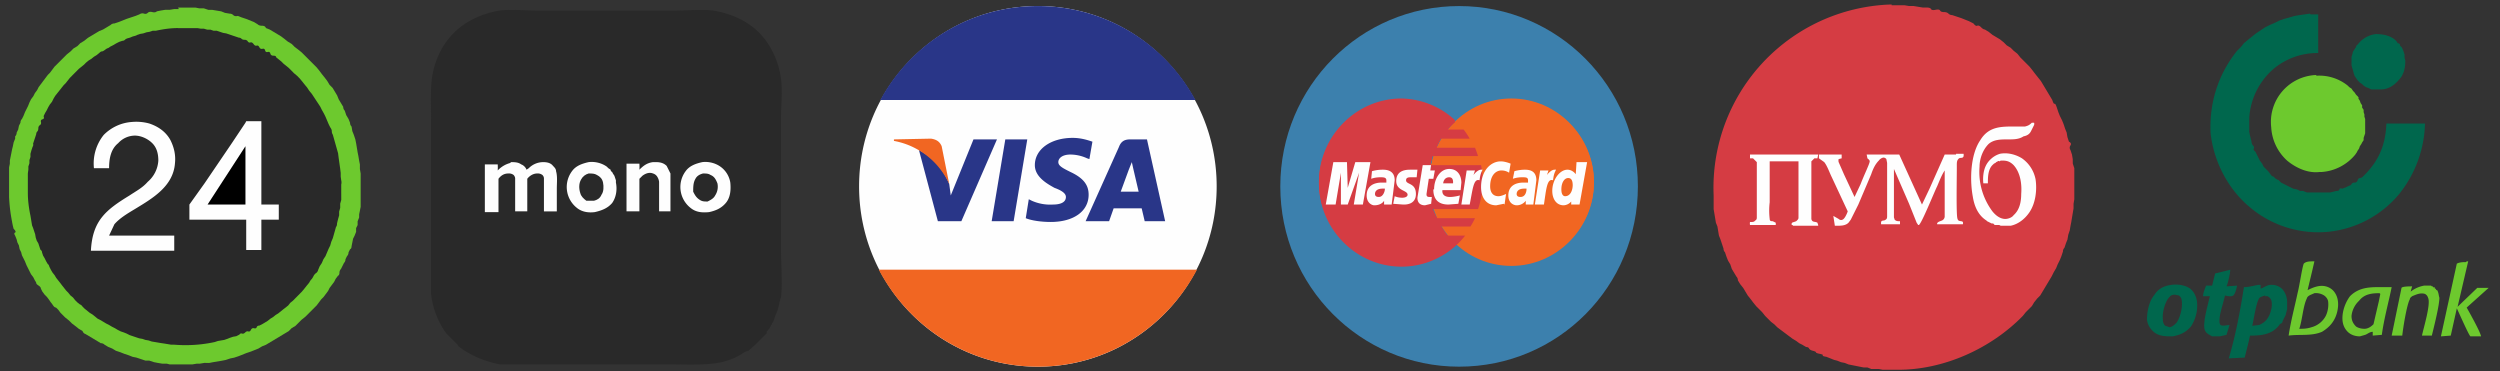 <?xml version="1.0" encoding="UTF-8"?> <svg xmlns="http://www.w3.org/2000/svg" width="330" height="49"><rect width="100%" height="100%" fill="#333333" stroke="none"/><path fill="#D53C43" d="M249.7.6h-.3a24.2 24.2 0 0 0-23.2 25.2V27.6l.1.6.1.6.1.6.2.5.1.6.1.6.2.5.2.6.2.6q0 .3.2.5l.2.6.2.5.3.5.2.6.3.5.3.5q.2.2.2.5l.3.5.4.5.3.5.3.5.4.5.3.4.4.5.4.4.4.4.4.5.4.4.4.4.4.3.4.4.4.3.4.3.4.3.4.3.4.3.5.3.4.3.4.2.5.3q.3 0 .4.2t.5.3.4.2.5.2.4.2.5.2l.5.2.5.2.4.1.5.2.5.1.5.2.5.1.5.1.5.1.5.1h.5l.5.2h1l.5.1h2.1c6 0 12.2-2.8 16.4-7.1l.4-.5.4-.4.4-.4.3-.5.4-.5.4-.4.3-.5.3-.5.3-.5.3-.5.3-.5.3-.6.3-.5.2-.5.3-.6.2-.5.2-.6q0-.3.2-.5l.2-.6.2-.5.1-.6.2-.6.1-.6.1-.5.1-.6.1-.6.1-.6v-.6l.1-.6v-4.1l-.2-.6V21l-.1-.6-.2-.6q-.2-.3 0-.6t-.2-.5l-.2-.6-.1-.6-.2-.5-.2-.6-.2-.5-.3-.6-.2-.5-.2-.6q-.2-.6-.3-.5t-.3-.5l-.3-.5-.3-.5-.3-.5-.3-.5-.3-.5-.4-.5-.4-.5-.3-.4-.4-.5-.4-.4-.4-.4-.4-.4-.4-.5-.5-.4-.4-.4-.5-.3-.4-.4-.5-.4-.5-.3-.5-.3-.5-.4-.5-.3q-.2 0-.5-.3t-.5-.2-.5-.3l-.6-.3-.5-.2-.5-.2-.6-.2-.6-.2q-.3 0-.5-.2t-.6-.2-.5-.2-.6-.1-.6-.1-.6-.2h-.5l-.6-.1-.6-.1h-.6l-.6-.1h-1.7"></path><path fill="#FEFEFE" d="M240 20.4h-9v.5h.4l.5.5V28.7c0 .1 0 .3-.2.4a.5.5 0 0 1-.4.2h-.3a1.1 1.1 0 0 0 0 .4h3.4v-.3l-.4-.2c-.2 0-.4 0-.4-.3a9.2 9.2 0 0 1 0-2.2v-5.4h3.8v7.5a.6.6 0 0 1-.2.3c-.1.2-.7.2-.7.4v.2h.1l.1.1h3.3v-.1l-.1-.3c-.3-.2-.7 0-.8-.5V21.3l.4-.4h.4zM268.2 16.2c-.3.3-.5.4-.9.5H265.9c-1.8 0-3.4 0-4.5 1.8-1.3 1.9-1.4 5.2-1 7.4.2 1.3.7 2.5 1.8 3.2l.1.1.2.1.2.1.2.1h.2l.2.2H263.9l.2.1h1.3c1-.2 1.9-.9 2.5-1.8.8-1.2 1-2.9.8-4.3a4.4 4.4 0 0 0-1.8-2.8c-.8-.5-1.9-.8-2.9-.6a3 3 0 0 0-1.1.6c-.7.6-1 1.3-1.1 2.2a5 5 0 0 0 0 1.1h.6c0-.8 0-1.9.7-2.5l.1-.1.2-.1.1-.1.2-.1q.1-.1.2 0l.2-.1H264.4c.6 0 1 .2 1.4.6.9 1 1.1 2.5 1 3.8 0 1-.2 2.1-1 2.8-.2.3-.7.5-1.1.5-.7 0-1.3-.5-1.7-1a8.7 8.7 0 0 1-1.7-5.9c0-1 .4-2.2 1.2-3 .7-.6 1.6-.6 2.6-.6.7 0 1.4 0 2-.4.5-.1.8-.3 1-.7l.4-.8a.5.5 0 0 0 0-.3h-.3M258.2 20.4h-1.5l-2 4.5-1 2.1-3-6.6h-4.3l.1.5c.1.1.3.2.3.4 0 .3-.7 1.7-1.2 3l-.8 1.7-1.4-3-.7-1.6a.8.8 0 0 1 0-.4l.4-.1v-.5h-3v.5l.7.5c.4.5.7 1.4 1 2l2.1 4.5c-.1.3-.4 1-.7 1.1-.2.1-.4 0-.5-.1l-.7-.4.2 1.3h.2c.6 0 1.2 0 1.6-.4l.3-.4 1-2L247 23c.2-.6.5-1.3 1-1.8a1 1 0 0 1 .6-.4.5.5 0 0 1 .4.2l.1.5v7c0 .2 0 .4-.2.5-.2.2-.6 0-.6.4v.2h2.5v-.4c-.3 0-.5 0-.7-.2l-.1-.3v-6.4l2 4.6 1 2.5.2.3h.1c.4-.3 2-4.3 2.4-5.1.3-.7.6-1.5 1-2.1v6.1a.6.6 0 0 1-.2.4c-.2.2-.7.2-.8.5v.1h3.4a.6.6 0 0 0 0-.3c-.2-.2-.6 0-.7-.4-.2-.3-.1-5.2-.1-6.7v-.4c0-.3 0-.6.2-.8.2-.3.6 0 .7-.4a2 2 0 0 0 0-.2v-.1h-1"></path><path fill="#6DC92E" d="M23.5 1H25.8l.5.1h.6l.6.2h.5l.6.1.6.1.5.2.6.1q.3 0 .5.2t.6.1l.5.2.6.2.5.2.5.2.5.3q.2.2.6.2t.5.3l.5.2.5.3.5.3.5.3.4.3.5.4.5.3.4.4.4.3.5.4.4.4.4.4.4.4.4.4.4.4.4.5.3.4.4.5.3.4.3.5.4.4.3.5.3.5.2.5.3.5.3.5q0 .3.2.5l.2.6.3.5.2.5q0 .3.2.5l.1.6.2.5.2.6.1.5.1.6.1.6.1.5.1.6.1.5v.6l.1.6v4.4l-.1.5-.1.5v.4l-.2.5v.5l-.2.4v.5l-.2.5-.2.4-.1.5-.1.5q0 .3-.2.4l-.2.4q0 .3-.2.5l-.2.4q0 .3-.2.5l-.2.4-.2.4q-.2.2-.2.5t-.2.4l-.3.4-.2.4-.3.4-.3.4-.2.4-.3.4-.3.4-.3.3-.3.4-.3.4-.3.3-.4.4-.4.4-.4.4-.5.4-.4.4-.4.4-.5.3-.4.4-.5.3-.5.3-.5.3-.5.3-.5.3-.5.3-.5.2-.5.3-.5.2-.5.2-.6.2-.5.2-.5.2-.6.2-.5.1-.6.2-.5.1-.6.1-.6.1-.5.1H27l-.6.1H26l-.6.1H22.4L22 48h-.6l-.6-.1-.5-.1-.6-.2h-.5l-.6-.2-.6-.2-.5-.1-.5-.2-.6-.2-.5-.2-.6-.2-.5-.3-.5-.2-.5-.3q-.2-.2-.5-.2l-.5-.3-.5-.3-.5-.3-.5-.3q-.3-.1-.4-.4l-.5-.3-.5-.4-.4-.3-.4-.4-.5-.4-.3-.3-.3-.3-.3-.4-.3-.3q-.2 0-.4-.3t-.3-.4l-.2-.3-.3-.4-.3-.3-.3-.4-.2-.4q0-.2-.3-.4t-.3-.3-.2-.4l-.2-.4-.3-.4-.2-.4-.2-.4-.2-.4-.2-.5-.2-.4-.2-.4-.1-.4-.2-.4-.1-.5-.2-.4-.1-.4-.2-.5q-.2-.3 0-.4t-.2-.5l-.1-.4-.1-.5a21.3 21.3 0 0 1-.4-3.3v-3.9l.1-.5v-.4l.1-.5.1-.5.1-.5.1-.4.1-.5.2-.5V18q.2-.2.2-.5l.2-.4.1-.5.2-.4q0-.3.2-.5l.2-.4.2-.5.2-.4.2-.4.2-.5.2-.4.3-.4.2-.4.3-.4.2-.4.3-.4.3-.4.3-.4.3-.4.3-.3.3-.4.3-.4.4-.4.4-.4.4-.4.4-.4.5-.4.4-.4.5-.3.4-.4.5-.3.5-.4.5-.3.5-.3.5-.3.5-.2.5-.3.5-.3q.2-.2.5-.2l.6-.2.5-.2.5-.2.6-.2.6-.2.5-.2q.3-.2.6-.1t.5-.1.6-.1.6-.1l.5-.1.6-.1h.6l.6-.1h.6"></path><defs><linearGradient id="a" x1="461.7" x2="138" y1="496.4" y2="103.3" gradientUnits="userSpaceOnUse"><stop offset="0"></stop><stop offset="1" stop-color="#292929"></stop></linearGradient></defs><path fill="url(#a)" d="M33.9 5.3h3.7l.6.1h.6l.7.2h.6l.6.2h.6l.6.2.6.2.6.1.6.2.6.2.6.2.6.2q.3 0 .5.2t.6.2.6.3.5.2.6.3.6.3.5.3.6.3.5.3.5.3.5.3.6.4.5.3l.5.4.5.4.4.4.5.4.5.4.5.5.5.5.6.5.5.5.5.6.4.5.5.6.4.6.5.6.4.6.4.6.4.6.4.6.3.6.4.7.3.6.3.7.3.7.3.6q.3.4.3.7 0 .4.2.7l.2.7.2.7.2.7.2.7.2.7.1.8.1.7.1.7.1.7.1.8v.7l.1.7q.1.4 0 .8V37.7l-.2.7v.8l-.2.7v.7l-.2.7-.2.8q0 .5-.2.7l-.2.7-.2.7-.2.7-.3.7-.2.7-.3.6-.3.7-.3.7-.4.6-.3.7-.4.6-.3.7q-.1.4-.4.6t-.5.6-.4.6-.4.6l-.5.6-.4.5-.5.6-.4.4-.5.5-.4.4-.4.4-.5.4-.4.5-.5.4-.4.3-.5.4-.5.4-.5.3-.5.4-.5.3-.5.4-.5.3-.5.3-.6.3q-.4 0-.5.3t-.5.2-.6.3-.5.3-.6.2-.6.2-.5.2l-.6.3-.6.1-.6.2-.5.2-.6.2-.6.1-.6.1-.6.2a26.6 26.6 0 0 1-7.7.5h-.6l-.6-.1-.6-.1-.7-.1-.6-.1-.6-.1-.6-.1-.6-.2-.6-.1-.6-.2-.6-.1-.6-.2-.6-.2-.6-.2-.6-.3-.5-.2-.6-.2-.6-.3-.5-.3-.6-.3-.5-.3-.6-.3-.5-.3-.5-.3-.6-.3-.5-.4-.5-.4-.5-.3-.5-.4-.5-.4-.4-.4q-.2-.3-.5-.4l-.5-.4-.4-.4-.4-.5-.5-.4-.4-.5-.4-.4-.4-.5-.4-.5-.3-.4-.4-.5-.4-.5-.3-.5-.4-.5-.3-.5-.3-.6q-.1-.4-.3-.5l-.3-.5-.3-.6-.3-.5-.2-.6q0-.3-.3-.5l-.2-.6-.2-.6-.3-.5-.2-.6-.1-.6-.2-.6-.2-.6-.2-.5-.1-.6-.1-.6-.1-.6c-.3-1.4-.5-2.9-.5-4.3v-3.7l.1-.7v-.6l.2-.6v-.6l.2-.6V29l.2-.7.2-.6q.2-.3.1-.6l.2-.6.2-.6.2-.6q0-.3.2-.5t.2-.6.3-.6.2-.6.3-.5.2-.6l.3-.6.3-.5.3-.6.3-.5.4-.5.3-.6.3-.5.4-.5.4-.5.4-.5.4-.5.4-.4.4-.5.4-.5.4-.4.4-.4.5-.5.4-.4.5-.4.5-.4.4-.4.5-.4.5-.3.5-.4.5-.3.5-.4q.3-.3.5-.3t.6-.3.5-.3.5-.3l.6-.3.5-.3.6-.3.6-.2q.3 0 .5-.2t.6-.3.6-.2.6-.2.5-.2l.6-.2.6-.1.6-.2.6-.1.6-.2h.6c1.4-.3 2.8-.5 4.2-.5" transform="scale(.693 .7)"></path><path fill="#FEFEFE" d="M17.4 16.1a6.5 6.5 0 0 1 2.3.2c1.2.4 2.2 1.1 2.8 2.2.5 1 .7 2 .6 3-.2 3.1-3 4.7-5.3 6.1-1 .6-2 1.2-2.7 2l-.7 1.5H23v2H12c.2-4 2-5.4 5.1-7.3.9-.6 1.7-1 2.4-1.8a4 4 0 0 0 1.4-2.8c0-.9-.2-1.7-.8-2.3-.6-.6-1.5-1-2.3-1a3 3 0 0 0-2.2 1c-1 .8-1.2 2.1-1.2 3.3h-2a6 6 0 0 1 1.3-4.4c1-1 2.3-1.6 3.7-1.7M32.5 16h2v11h2.3v2h-2.3v4h-2v-4H25V27l2-2.8 3.6-5.3 1.8-2.7"></path><path d="M32.4 19.4V27h-5l5-7.7"></path><path fill="#292929" d="M60.4 45.5 58.9 44a11 11 0 0 1-2-5.2V15.8c0-1.7-.1-3.8.1-5.4.4-2.8 1.7-5.3 4-7 1.4-1 3.1-1.7 4.9-2 1.5-.2 3.6 0 5.1 0h18c1.6 0 3.7-.2 5.2 0 2.8.5 5.3 1.7 7 4.1a11 11 0 0 1 1.9 5c.2 1.6 0 3.2 0 4.8v17.8c0 2 .2 4.2 0 6.1-.3.8-.3 1.6-.7 2.3l-.3.9-.2.3v.1l-.1.1-.2.4-.4.5v.2l-.8.8-.6.6-1 .9c-.5.1-.8.4-1.2.6-1 .6-2.4 1-3.6 1.1-1.8.2-3.8.1-5.6.1H66c-2-.4-3.8-1.1-5.5-2.4z"></path><path fill="#FEFEFE" d="M86.1 21.4h.5c.5 0 1 .1 1.4.5l.5 1v5H87V24a1.6 1.6 0 0 0-.2-.6 1 1 0 0 0-.6-.5c-.5-.2-1 0-1.4.3l-.4.4v4.3h-1.7v-6.3h1.7a6 6 0 0 1 0 .8c.5-.5 1-.9 1.8-1M92.7 21.4c.8-.1 1.7.1 2.4.6a3.2 3.2 0 0 1 1.3 2.1c.1 1 0 2-.6 2.7-.6.7-1.3 1-2.2 1.2-1 .1-1.8 0-2.5-.6a3.5 3.5 0 0 1-.6-4.8c.5-.7 1.3-1 2.2-1.2"></path><path fill="#292929" d="M92.8 22.9c.4 0 .7 0 1 .2.5.2.7.6.9 1.1a2.1 2.1 0 0 1-.3 1.6c-.2.4-.6.6-1 .8-.4 0-.7 0-1-.2-.5-.3-.7-.7-.9-1.1 0-.6 0-1.2.3-1.7.2-.4.6-.6 1-.7"></path><path fill="#FEFEFE" d="M77.7 21.4c.8-.1 1.7.1 2.4.6l.2.2.3.2q0 .2.2.3l.1.2.2.3.1.3.1.3v.3c.2 1 0 2-.5 2.7-.6.7-1.4 1-2.3 1.2-.8.1-1.7 0-2.4-.6a3.5 3.5 0 0 1-.6-4.8c.5-.7 1.3-1 2.2-1.2"></path><path fill="#292929" d="M77.8 22.9c.3 0 .7 0 1 .2.4.2.7.5.8 1 .1.5.1 1.2-.2 1.6-.2.5-.6.7-1 .8h-1c-.4-.3-.7-.6-.8-1-.2-.6-.2-1.3.1-1.8.2-.4.6-.7 1-.8"></path><path fill="#FEFEFE" d="M67.4 21.4c.5 0 1 0 1.4.3.3.1.6.4.7.7l.3-.2a2.7 2.7 0 0 1 1.9-.8c.5 0 1 .1 1.3.5.2.2.4.4.4.7.2.7.1 1.5.1 2.3v3h-1.7v-4.3c0-.1 0-.3-.2-.5a1 1 0 0 0-.7-.2c-.5 0-1 .3-1.3.7v4.3H68v-4.4a.8.8 0 0 0-.2-.4 1 1 0 0 0-.7-.2c-.6 0-1 .3-1.3.7V28H64v-6.3h1.7a7 7 0 0 1 0 .8 3.5 3.5 0 0 1 1.7-1"></path><path fill="#6DC92E" d="M320 37.7h.9l.1.1h.1l.1.1q.1.1.2 0v.2h.1l.1.2h.1c.2.3.2.7.3 1 0 1-.7 3.8-1 5h-1.3c.2-1 1.2-4.2.8-5a.8.8 0 0 0-.4-.5c-.6-.2-1.2.1-1.7.3-.1.1-.3.2-.3.4-.4.7-.9 3.8-1 4.8h-1.4L317 38c.1-.2 1.1-.2 1.4-.2l-.2.7a4 4 0 0 1 1.8-.8"></path><path fill="#00674D" d="M294.4 35.6c0 .4-.3 1.8-.5 2.2l1.4-.1c-.1.4-.2 1-.5 1.3-.3.2-.8.1-1.1 0-.2 1-.9 2.8-.7 3.7l.1.2c.4.2.8 0 1.2 0l-.4 1.3-.9.2h-1c-.3-.2-.7-.3-.9-.7-.5-.8.4-3.6.6-4.6h-.9c0-.4.2-.9.4-1.4h.8l.4-1.6 2-.5"></path><path fill="#6DC92E" d="M325.6 34.5h.2l-1.4 6L327 38h1.5l-2.9 2.6c.4.7 1.8 3.2 1.9 3.8h-1.4c-.2-.1-1.6-3.3-1.8-3.7l-.8 3.6-1.3.1 2.1-9.6c.4-.2.8-.2 1.2-.2M314 37.9h1.7c-.4 2-1 4.1-1.3 6.3l-1.2.1v-.5c-.4 0-.7.3-1 .4l-.7.2c-.6 0-1.2-.2-1.6-.6-.5-.5-.7-1.1-.7-1.8 0-1 .4-2.1 1-2.9 1.1-1.1 2.4-1.2 3.8-1.2m.1.8c-1 0-2 .1-2.7 1a3.2 3.2 0 0 0-1 2c0 .6.2 1 .6 1.4.3.2.7.3 1.1.3.5 0 .9-.3 1.2-.6l.7-3 .2-1z"></path><path fill="#00674D" d="M286.6 37.6c.8-.1 1.8 0 2.5.5.5.4.8 1 .9 1.7a5 5 0 0 1-.8 3.3c-.7.8-1.4 1.1-2.4 1.3-.9 0-1.7 0-2.4-.5-.6-.5-.9-1-1-1.7 0-1.1.3-2.5 1-3.3.5-.8 1.3-1.2 2.3-1.3m.4 1.3c-.4 0-.6.1-.9.5-.5.7-.8 2-.7 2.8 0 .3.1.6.3.8l.6.2c.4-.1.6-.3.9-.6.5-.7.8-2 .7-2.8 0-.3-.1-.6-.4-.8l-.5-.1"></path><path fill="#6DC92E" d="M305.3 34.5h.2l-.3 1.3-.6 2.5c.8-.4 1.6-.7 2.4-.5a2 2 0 0 1 1.3 1c.4.7.4 1.6.2 2.4-.3 1.2-1 2-2 2.6-1.4.6-3 .3-4.4.5.3-2 .8-3.8 1.2-5.7.2-.7.6-3.4.8-3.8.3-.3.8-.3 1.2-.3m.2 4.2c-.4.2-.9.3-1 .7-.5 1-.6 2.9-1 4 .5 0 1 0 1.6-.2a3 3 0 0 0 1.9-1.5c.3-.6.4-1.4.3-2a1.3 1.3 0 0 0-.7-.8 2 2 0 0 0-1.1-.2"></path><path fill="#00674D" d="M313.6 4.5c1 0 2 .2 2.7.9l.2.3q.2 0 .3.2 0 .2.2.3l.2.4.1.3.1.3v.4l.1.4c0 1-.2 1.9-.9 2.6-.6.7-1.4 1.2-2.3 1.2H313l-.4-.2-.3-.1-.3-.2-.2-.2-.3-.2-.3-.3-.2-.3-.2-.3-.1-.3-.1-.4-.1-.3-.1-.4V7.5l.1-.3.1-.4.2-.3.2-.3q0-.2.2-.3a3.5 3.5 0 0 1 2.4-1.4M298 37.6h.4v.5c.4-.1.8-.5 1.4-.5a2 2 0 0 1 1.4.5c.5.5.7 1.2.7 1.8v.9l-.1.4-.1.4-.2.4-.2.4q0 .2-.2.3t-.3.3c-1 1.2-2.4 1.3-3.8 1.3l-.2.9-.5 2-2.1.1c.9-3 1.5-6.2 2-9.4.7 0 1.3-.2 1.9-.3m.9 1.4c-.3.1-.7.2-.8.4-.4.6-.7 2.8-.9 3.6l.9-.1c.7-.3 1.1-.7 1.4-1.4.2-.5.4-1.3.2-1.9a1 1 0 0 0-.5-.5 1.4 1.4 0 0 0-.3 0"></path><path fill="#6DC92E" d="M305.7 10a6 6 0 0 1 4.2 1.3l.2.2.3.2.2.3.2.2.2.3.2.2q.2.2.1.3l.2.3.1.3.2.3v.3l.2.3v.3l.1.3v.3l.1.3v1.9l-.1.3-.1.3v.3l-.2.3-.1.2-.2.3-.1.3-.2.3-.1.2-.2.3a6.3 6.3 0 0 1-4.4 2.3h-.3c-1.5.2-3.1-.5-4.3-1.5a6.4 6.4 0 0 1-2.1-4.4 6.2 6.2 0 0 1 6-6.9"></path><path fill="#00674D" d="M305 1.9h1V7a9 9 0 0 0-5.9 2.1 9.3 9.3 0 0 0-3.2 6.5v1.8l.1.5.1.4.1.4q0 .3.2.5t.1.4.2.4l.2.4.2.4.2.4.3.4.2.4.3.3.3.3.3.4q.2.3.4.3l.3.3.4.2.3.3.4.2.4.2.4.2.4.2.5.1.4.2h.4l.5.2h3.1l.4-.1.4-.1q.4 0 .4-.2t.4-.1l.5-.2.4-.2q.2 0 .3-.2t.4-.2.4-.3.3-.3.4-.2c2.1-2 3-4.2 3.1-7h5.1a15.5 15.5 0 0 1-3.4 9.3 14 14 0 0 1-9.4 5 14 14 0 0 1-10.5-3.4c-2.8-2.4-4.6-6-5-9.6-.2-4 1-7.8 3.5-10.9l.5-.5.4-.5.6-.5.5-.4.5-.4.6-.4.6-.4.6-.3.7-.3.6-.3.6-.2.7-.2.7-.2.6-.1.7-.1.7-.1"></path><path fill="#3C80AD" d="M169 24.6C169 11.4 179.6.8 192.6.8s23.6 10.6 23.6 23.8-10.5 23.8-23.6 23.8c-13 0-23.6-10.6-23.6-23.8"></path><path fill="#D53C43" d="M185 13c-6 0-10.9 5-10.9 11S179 35 185 35a10.7 10.7 0 0 0 8.4-4H191l-.8-1.2h3.9a9 9 0 0 0 .6-1.2h-5.1a12 12 0 0 1-.5-1.1h6a11.1 11.1 0 0 0 .4-5.8h-6.7l.3-1.2h6a12 12 0 0 0-.4-1.2h-5.1l.6-1.1h3.8a10 10 0 0 0-.8-1.2h-2.1a10 10 0 0 1 1-1.1A10.7 10.7 0 0 0 185 13h-.1"></path><path fill="#F16622" d="M210.4 24c0 6-4.9 11-10.9 11s-10.8-5-10.8-11 4.8-11 10.8-11c6 0 10.9 5 10.9 11"></path><path fill="#F16622" d="M210.4 24.1c0 6-4.9 11-10.9 11s-10.8-4.9-10.8-11c0-6 4.8-11 10.8-11 6 0 10.9 5 10.9 11"></path><path fill="#D53C43" d="M185 13.2c-6 0-10.9 4.9-10.9 11 0 6 4.9 11 10.9 11a10.7 10.7 0 0 0 8.4-4.1H191l-.8-1.2h3.9a9 9 0 0 0 .6-1.1h-5.1a12 12 0 0 1-.5-1.2h6a11.1 11.1 0 0 0 .4-5.8h-6.7l.3-1.2h6a12 12 0 0 0-.4-1.1h-5.1l.6-1.2h3.8a10 10 0 0 0-.8-1.2h-2.1a10 10 0 0 1 1-1 10.7 10.7 0 0 0-7.2-3h-.1"></path><path fill="#FEFEFE" d="m188.9 27 .1-1h-.3c-.4 0-.4-.2-.4-.4l.3-2h.6l.2-1.1h-.6l.1-.7h-1.1l-.7 4.3c0 .7.4 1 1 1l.8-.2M189.2 25c0 1.7 1.1 2 2 2l1.3-.1.2-1.1s-.7.2-1.3.2c-1.2 0-1-.9-1-.9h2.4l.1-1c0-.8-.4-1.8-1.6-1.8-1.2 0-2 1.3-2 2.7m2-1.6c.6 0 .5.7.5.8h-1.3c0-.1.1-.8.8-.8M198.6 27l.2-1.4s-.6.3-1 .3c-.8 0-1.1-.6-1.1-1.3 0-1.4.7-2.1 1.5-2.1.6 0 1 .3 1 .3l.2-1.2s-.7-.3-1.3-.3c-1.3 0-2.6 1.2-2.6 3.4 0 1.4.7 2.4 2 2.4l1-.2M182.5 22.4c-.8 0-1.4.2-1.4.2l-.1 1s.5-.2 1.2-.2c.4 0 .8 0 .8.4v.3h-.6c-1 0-2 .4-2 1.7 0 1 .7 1.3 1 1.3 1 0 1.3-.6 1.3-.6v.5h1l.4-3.2c0-1.4-1.2-1.4-1.6-1.4m.3 2.6c0 .2-.2 1-.8 1-.4 0-.5-.2-.5-.4 0-.3.2-.7 1-.7h.3M185.2 27c.2 0 1.7.1 1.7-1.4s-1.3-1.2-1.3-1.8c0-.3.2-.4.6-.4h.8l.1-1h-1c-.9 0-1.8.3-1.8 1.5 0 1.3 1.5 1.2 1.5 1.8 0 .3-.4.4-.7.4-.6 0-1-.2-1-.2l-.2 1 1.3.1M208.1 21.4 208 23s-.4-.6-1.1-.6c-1 0-2 1.3-2 2.8 0 1 .5 1.9 1.5 1.9a1.4 1.4 0 0 0 1-.5v.4h1.1l1-5.6zm-.5 3c0 .7-.3 1.5-1 1.5-.3 0-.5-.3-.5-.9 0-.9.4-1.5.9-1.5.4 0 .6.3.6 1M176.3 27l.7-4.2V27h.9l1.5-4.2-.7 4.2h1.2l1-5.6h-2l-1 3.4-.1-3.4H176l-1 5.6zM194 27c.4-2 .5-3.5 1.3-3.2.1-.8.2-1 .4-1.4h-.2c-.5 0-1 .7-1 .7l.2-.6h-1.1l-.7 4.5h1.2zM201.3 22.4c-.8 0-1.4.2-1.4.2l-.2 1s.5-.2 1.2-.2c.5 0 .8 0 .8.4v.3h-.6c-1 0-2 .4-2 1.7 0 1 .7 1.3 1.1 1.3.8 0 1.2-.6 1.2-.6v.5h1l.4-3.2c0-1.4-1.1-1.4-1.6-1.4m.3 2.6c0 .2-.1 1-.8 1-.4 0-.5-.2-.5-.4 0-.3.2-.7 1-.7h.3M203.8 27c.3-2 .4-3.5 1.2-3.2.1-.8.2-1 .4-1.4h-.2c-.5 0-1 .7-1 .7l.2-.6h-1.1l-.7 4.5h1.2zM113.4 24.6C113.4 11.4 124 .8 137 .8s23.6 10.6 23.6 23.8S150 48.4 137 48.4s-23.6-10.6-23.6-23.8"></path><path fill="#293688" d="m130.9 29.2 1.8-10.8h2.9l-1.8 10.8zM144.2 18.7c-.6-.2-1.5-.5-2.6-.5-2.9 0-5 1.5-5 3.6 0 1.5 1.5 2.4 2.6 3 1.1.4 1.5.8 1.5 1.2 0 .8-.9 1-1.7 1a6 6 0 0 1-2.8-.5l-.4-.2-.4 2.5c.7.3 2 .5 3.3.5 3 0 5-1.4 5-3.6 0-1.3-.7-2.2-2.4-3-1-.5-1.6-.8-1.6-1.3s.5-1 1.6-1a5.3 5.3 0 0 1 2.2.5l.3.1zM149.2 18.4c-.7 0-1.2.2-1.5 1l-4.4 9.8h3.1l.6-1.7h3.7l.4 1.7h2.7l-2.4-10.8h-2.2zm-1.3 7 1.1-3 .4-1 .2.9.7 3h-2.4zM125.5 25.8l-.2-1.5a8.4 8.4 0 0 0-4-4.5l2.5 9.4h3.1l4.7-10.8h-3.1z"></path><path fill="#F16622" d="M118 18.4v.2a10 10 0 0 1 7.3 5.7l-1-5c-.3-.7-.8-.9-1.4-1zM137 48.4c9.1 0 17-5.2 21-12.8h-42c4 7.6 11.9 12.8 21 12.8"></path><path fill="#293688" d="M137 .8c-9 0-16.8 5-20.8 12.4h41.6A23.6 23.6 0 0 0 137 .8"></path></svg> 